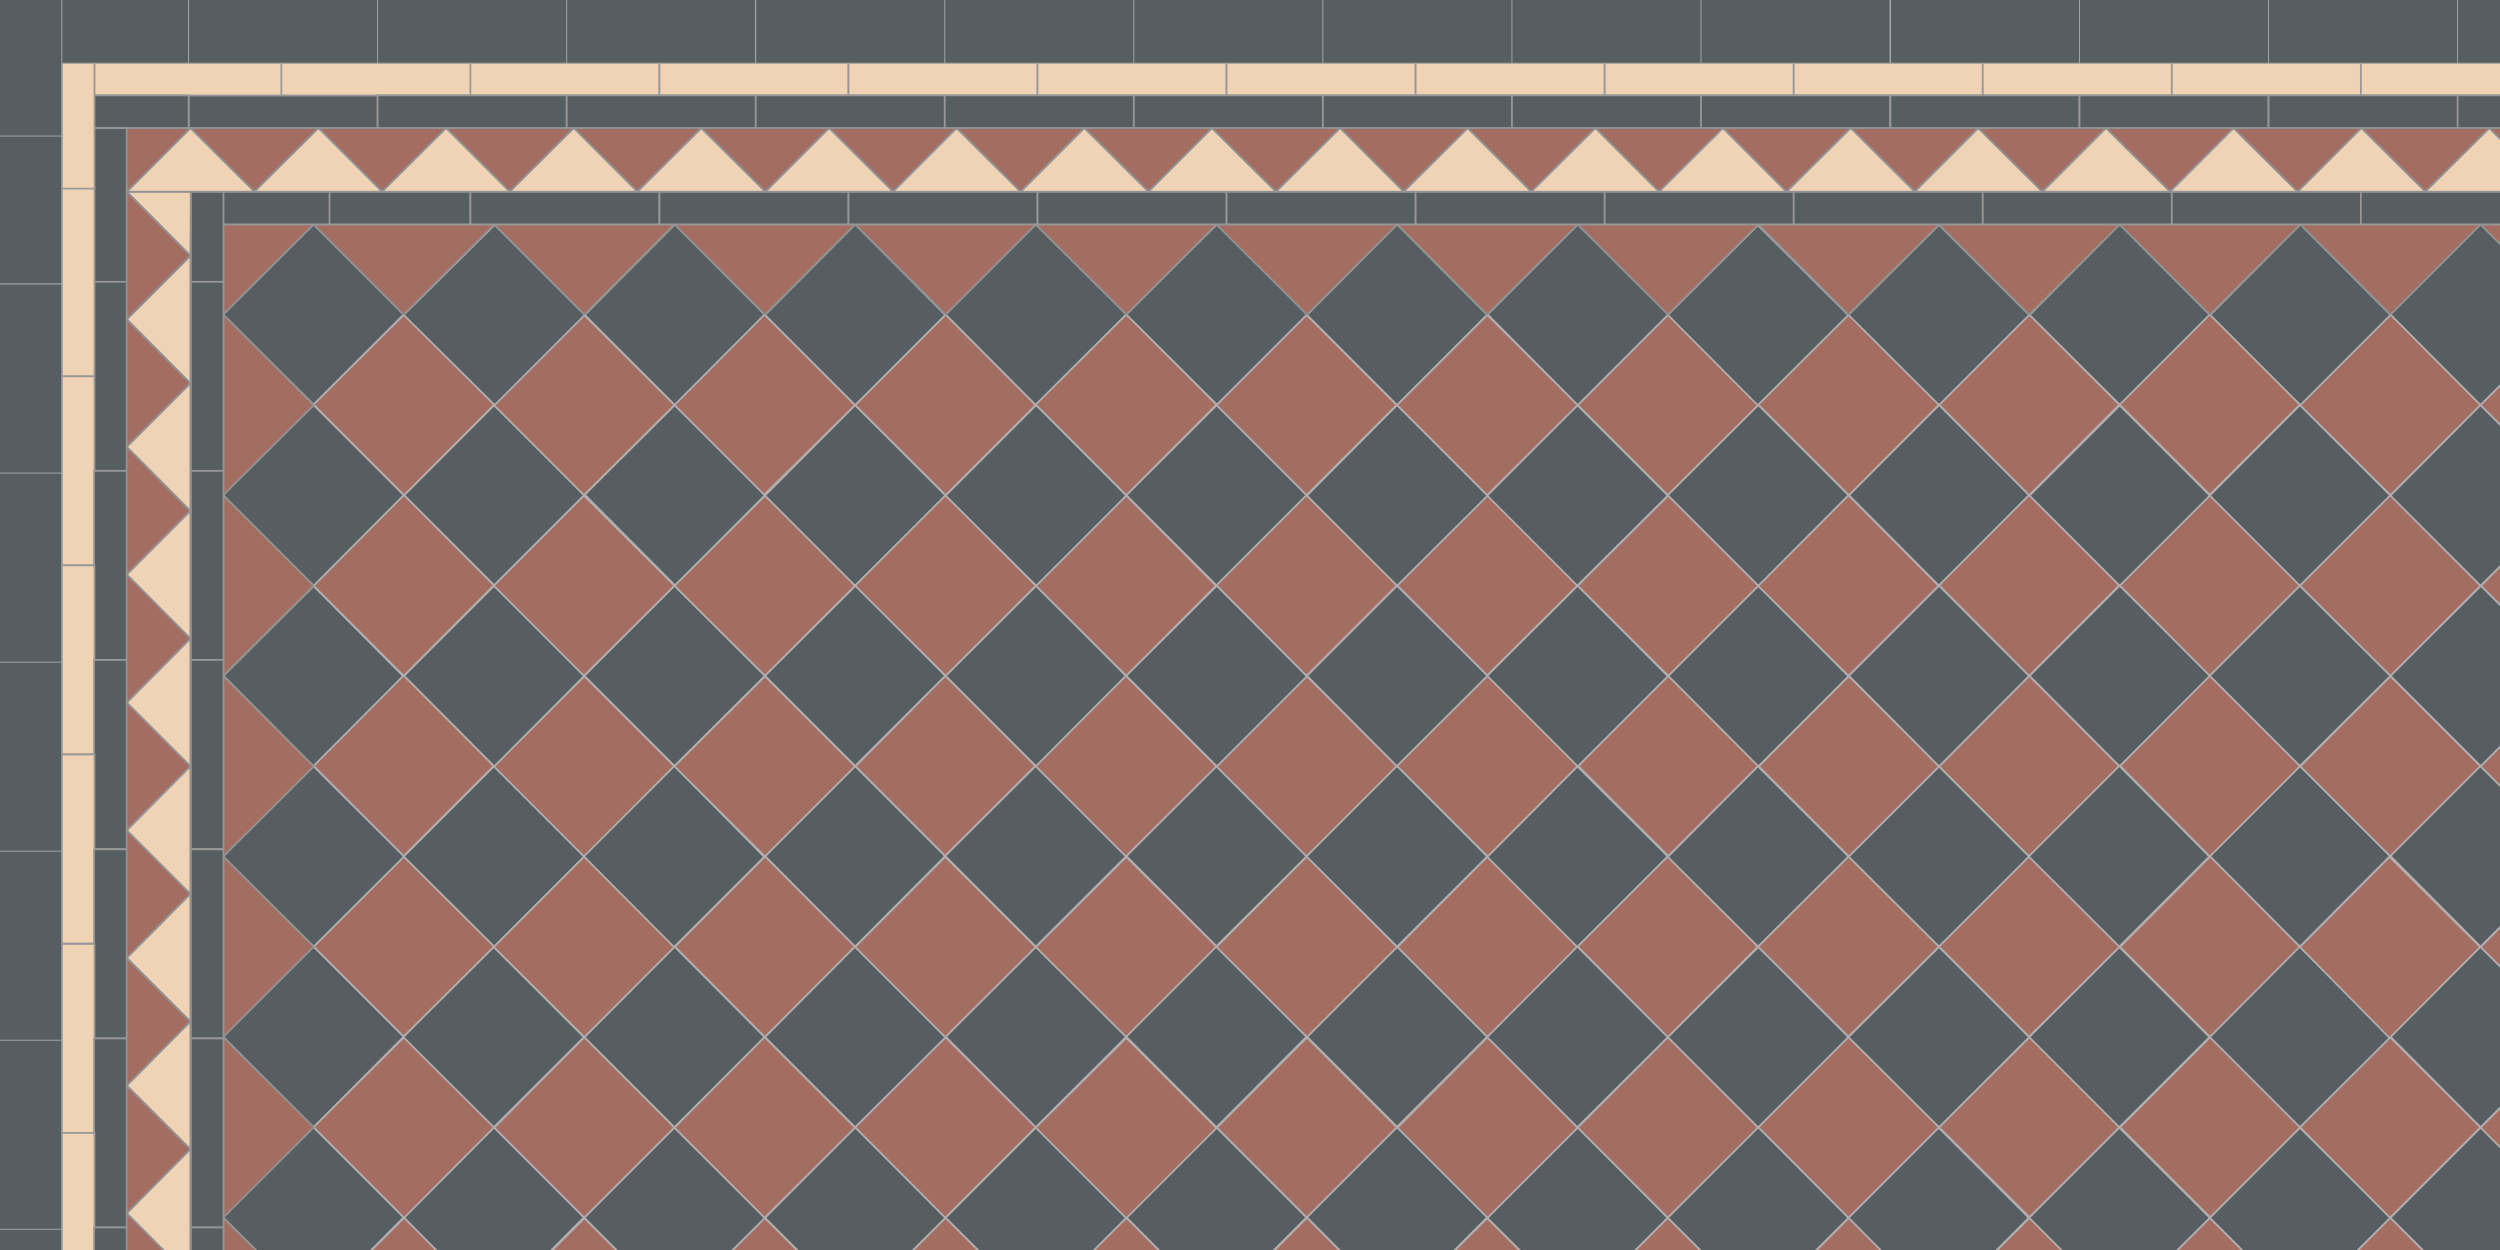 <svg xmlns="http://www.w3.org/2000/svg" viewBox="0 0 566 283"><defs><style>.cls-1,.cls-3,.cls-4,.cls-5,.cls-6,.cls-8,.cls-9{stroke-width:.4px}.cls-1,.cls-3,.cls-5,.cls-8,.cls-9{stroke-linejoin:round}.cls-1,.cls-6,.cls-9{fill:#a36d61}.cls-1,.cls-8{stroke:#919194}.cls-3,.cls-8{fill:#f0d3b4}.cls-3,.cls-5{stroke:#979797}.cls-10,.cls-4,.cls-5{fill:#565e61}.cls-4,.cls-6{stroke:#b2aeaf}.cls-10{stroke:#aaa;stroke-width:.2px}.cls-9{stroke:#919190}</style></defs><g id="Field"><path d="M50.5 71.2 71 50.8l20.4 20.4L71 91.6zM50.6 153 71 132.7l20.4 20.5L71 173.5z" class="cls-4"/><path d="M71 132.6 91.4 112l20.4 20.5L91.4 153z" class="cls-6"/><path d="M50.5 112.1 71 91.7l20.4 20.4L71 132.6zM50.5 234.7 71 214.3l20.4 20.4L71 255.2z" class="cls-4"/><path d="m71 214.3 20.4-20.4 20.5 20.4-20.5 20.4z" class="cls-6"/><path d="M50.5 193.9 71 173.5l20.5 20.4-20.5 20.4z" class="cls-4"/><path d="m71 296.1 20.5-20.4 20.4 20.4-20.4 20.5z" class="cls-6"/><path d="M50.5 275.6 71 255.2l20.4 20.4L71 296.1zM91.5 112.1l20.4-20.4 20.4 20.4-20.4 20.4z" class="cls-4"/><path d="m111.8 91.7 20.4-20.4 20.5 20.4-20.5 20.4z" class="cls-6"/><path d="m71 91.6 20.5-20.4 20.4 20.4-20.4 20.5z" class="cls-6"/><path d="M91.4 71.3 112 50.9l20.4 20.4L112 91.7zM91.4 193.9l20.5-20.5 20.4 20.5-20.4 20.4z" class="cls-4"/><path d="m111.8 173.5 20.5-20.4 20.4 20.4-20.4 20.5zM71 173.4l20.4-20.5 20.4 20.5-20.4 20.4z" class="cls-6"/><path d="m91.5 153 20.4-20.4 20.4 20.4-20.4 20.5zM91.4 275.6l20.4-20.4 20.4 20.4-20.4 20.5z" class="cls-4"/><path d="m111.9 255.3 20.4-20.5 20.4 20.5-20.4 20.4zM71 255.2l20.5-20.4 20.4 20.4-20.4 20.5z" class="cls-6"/><path d="m91.3 234.8 20.5-20.4 20.4 20.4-20.4 20.4zM132.4 71.3l20.4-20.5 20.4 20.5-20.4 20.4zM132.3 153l20.4-20.4 20.5 20.4-20.5 20.4z" class="cls-4"/><path d="m152.7 132.6 20.5-20.4 20.4 20.4-20.4 20.4zM111.8 132.6l20.4-20.4 20.5 20.4-20.5 20.4z" class="cls-6"/><path d="m132.4 112 20.4-20.3 20.4 20.4-20.4 20.4zM132.3 234.8l20.4-20.5 20.4 20.5-20.4 20.4z" class="cls-4"/><path d="m152.8 214.3 20.4-20.4 20.4 20.4-20.4 20.5zM111.8 214.4l20.5-20.5 20.4 20.5-20.4 20.4z" class="cls-6"/><path d="m132.2 193.9 20.5-20.5L173 194l-20.4 20.4z" class="cls-4"/><path d="m152.7 296.2 20.4-20.5 20.5 20.5-20.5 20.4z" class="cls-6"/><path d="m111.9 296.2 20.4-20.4 20.5 20.4-20.5 20.4z" class="cls-6"/><path d="m132.3 275.7 20.4-20.4 20.5 20.4-20.5 20.4zM173.2 112.2l20.4-20.5 20.5 20.5-20.5 20.4z" class="cls-4"/><path d="m193.6 91.7 20.5-20.5 20.4 20.5-20.4 20.4zM152.7 91.7l20.4-20.5 20.5 20.5L173 112z" class="cls-6"/><path d="m173.2 71.3 20.4-20.5L214 71.3l-20.4 20.4zM173.2 193.8l20.4-20.4 20.4 20.4-20.4 20.5z" class="cls-4"/><path d="M193.7 173.5 214 153l20.4 20.4-20.4 20.4zM152.7 173.5l20.5-20.4 20.4 20.4-20.4 20.4z" class="cls-6"/><path d="m173.2 153 20.5-20.4L214 153l-20.4 20.4zM173.2 275.7l20.4-20.5 20.5 20.5-20.5 20.4z" class="cls-4"/><path d="m193.6 255.2 20.4-20.4 20.5 20.4-20.5 20.5zM152.7 255.3l20.4-20.5 20.5 20.5-20.5 20.4z" class="cls-6"/><path d="m173.2 234.8 20.4-20.5 20.5 20.5-20.5 20.4zM214.1 71.2l20.4-20.4L255 71.2l-20.5 20.5zM214.1 153l20.5-20.4 20.4 20.5-20.4 20.4z" class="cls-4"/><path d="m234.5 132.6 20.4-20.5 20.4 20.5L255 153zM193.6 132.6l20.5-20.5 20.4 20.5-20.4 20.4z" class="cls-6"/><path d="m214.1 112.2 20.5-20.5 20.4 20.5-20.4 20.4zM214.1 234.7l20.4-20.4 20.5 20.4-20.5 20.5z" class="cls-4"/><path d="M234.5 214.4 255 194l20.5 20.4-20.5 20.4zM193.6 214.4 214 194l20.5 20.4-20.5 20.4z" class="cls-6"/><path d="m214 193.8 20.5-20.4 20.5 20.4-20.5 20.5z" class="cls-4"/><path d="m234.6 296.1 20.4-20.4 20.4 20.4-20.4 20.5zM193.6 296.2l20.5-20.5 20.4 20.5-20.4 20.4z" class="cls-6"/><path d="m214.1 275.7 20.5-20.5 20.4 20.5-20.4 20.4zM255 112.1l20.5-20.4 20.4 20.4-20.4 20.5z" class="cls-4"/><path d="m275.4 91.7 20.4-20.4 20.4 20.4-20.4 20.4zM234.5 91.6 255 71.2l20.4 20.4-20.4 20.5z" class="cls-6"/><path d="m255 71.2 20.5-20.4 20.4 20.4-20.4 20.4zM255 193.8l20.4-20.4 20.5 20.4-20.5 20.4z" class="cls-4"/><path d="m275.4 173.5 20.4-20.5 20.5 20.5-20.5 20.4zM234.5 173.5l20.4-20.5 20.5 20.5-20.5 20.4z" class="cls-6"/><path d="m255 153 20.5-20.4 20.4 20.5-20.4 20.4zM255 275.6l20.4-20.4 20.4 20.4-20.4 20.5z" class="cls-4"/><path d="m275.5 255.3 20.4-20.4 20.4 20.4-20.4 20.4zM234.5 255.3 255 235l20.4 20.4-20.4 20.4z" class="cls-6"/><path d="m255 234.7 20.4-20.4 20.4 20.4-20.4 20.5zM295.9 71.3l20.4-20.5 20.4 20.5-20.4 20.4zM295.9 153l20.4-20.4 20.5 20.4-20.5 20.5z" class="cls-4"/><path d="m316.3 132.5 20.4-20.4 20.5 20.4-20.5 20.4zM275.4 132.5l20.4-20.4 20.5 20.4-20.5 20.5z" class="cls-6"/><path d="m295.9 112.2 20.4-20.5 20.5 20.5-20.5 20.4zM295.9 234.7l20.4-20.4 20.4 20.4-20.4 20.4z" class="cls-4"/><path d="m316.4 214.4 20.4-20.5 20.4 20.5-20.4 20.4zM275.4 214.4l20.5-20.5 20.4 20.5-20.4 20.4z" class="cls-6"/><path d="m295.8 193.9 20.5-20.5 20.4 20.5-20.4 20.4z" class="cls-4"/><path d="m316.3 296.2 20.4-20.4 20.5 20.4-20.5 20.4zM275.5 296.1l20.4-20.4 20.4 20.4-20.4 20.4z" class="cls-6"/><path d="m295.9 275.6 20.4-20.4 20.4 20.4-20.4 20.5zM336.7 112.2l20.4-20.5 20.5 20.5-20.5 20.4z" class="cls-4"/><path d="m357.2 91.7 20.4-20.5 20.5 20.5-20.5 20.4zM316.3 91.7l20.4-20.4 20.5 20.4-20.5 20.4z" class="cls-6"/><path d="m336.8 71.2 20.4-20.4 20.5 20.4-20.5 20.5zM336.7 194l20.4-20.5 20.5 20.4-20.5 20.5z" class="cls-4"/><path d="m357.3 173.4 20.4-20.4 20.4 20.4-20.4 20.4zM316.3 173.4l20.5-20.4 20.4 20.4-20.4 20.5z" class="cls-6"/><path d="m336.7 153 20.5-20.4 20.4 20.5-20.4 20.4zM336.7 275.7l20.5-20.5 20.4 20.5-20.4 20.4z" class="cls-4"/><path d="m357.2 255.3 20.4-20.5 20.5 20.5-20.5 20.4zM316.4 255.3l20.4-20.5 20.4 20.5-20.4 20.4z" class="cls-6"/><path d="m336.7 234.8 20.4-20.5 20.5 20.5-20.5 20.4zM377.6 71.3 398 51l20.5 20.4L398 91.8zM377.7 153l20.4-20.4 20.4 20.5-20.4 20.4z" class="cls-4"/><path d="m398 132.6 20.5-20.5 20.4 20.5-20.4 20.4z" class="cls-6"/><path d="m357.2 132.6 20.5-20.4 20.4 20.4-20.4 20.4z" class="cls-6"/><path d="m377.6 112.1 20.5-20.4 20.4 20.4-20.4 20.5zM377.6 234.8l20.5-20.4 20.4 20.4-20.4 20.5z" class="cls-4"/><path d="m398 214.3 20.5-20.4 20.5 20.4-20.5 20.4zM357.2 214.3l20.4-20.4 20.4 20.4-20.4 20.5z" class="cls-6"/><path d="m377.6 194 20.4-20.5 20.5 20.4-20.5 20.4z" class="cls-4"/><path d="m398.1 296.2 20.5-20.5 20.4 20.5-20.4 20.4zM357.2 296.2l20.4-20.5 20.5 20.5-20.5 20.4z" class="cls-6"/><path d="m377.6 275.7 20.5-20.5 20.4 20.5-20.4 20.4zM418.6 112.1 439 91.7l20.4 20.4-20.4 20.5z" class="cls-4"/><path d="m439 91.6 20.4-20.4 20.4 20.4-20.4 20.5zM398.1 91.6l20.5-20.4L439 91.6l-20.4 20.5z" class="cls-6"/><path d="M418.5 71.3 439 50.9l20.4 20.4L439 91.7zM418.5 193.9l20.5-20.4 20.4 20.4-20.4 20.4z" class="cls-4"/><path d="m439 173.5 20.4-20.5 20.5 20.5-20.5 20.4zM398.2 173.5l20.4-20.4 20.4 20.4-20.4 20.4z" class="cls-6"/><path d="m418.6 153 20.4-20.4 20.4 20.4-20.4 20.5zM418.5 275.7l20.4-20.4 20.4 20.4-20.4 20.5z" class="cls-4"/><path d="m439 255.2 20.5-20.4 20.4 20.4-20.4 20.4zM398.1 255.2l20.4-20.4 20.5 20.4-20.5 20.5z" class="cls-6"/><path d="m418.5 234.8 20.5-20.4 20.4 20.4-20.4 20.4zM459.5 71.3l20.4-20.5 20.4 20.5L480 91.7zM459.5 153l20.4-20.4 20.5 20.4-20.5 20.5z" class="cls-4"/><path d="m479.9 132.5 20.4-20.4 20.5 20.4-20.5 20.5zM439 132.5l20.4-20.4 20.4 20.4-20.4 20.5z" class="cls-6"/><path d="m459.5 112.2 20.4-20.4 20.4 20.4-20.4 20.4zM459.4 234.8l20.4-20.4 20.4 20.4-20.4 20.4z" class="cls-4"/><path d="m480 214.4 20.4-20.5 20.4 20.5-20.4 20.4zM439 214.3l20.4-20.4 20.5 20.4-20.5 20.4z" class="cls-6"/><path d="m459.3 193.9 20.5-20.5 20.4 20.5-20.4 20.4z" class="cls-4"/><path d="m479.9 296.1 20.4-20.4 20.4 20.4-20.4 20.4zM439 296.1l20.5-20.4 20.4 20.4-20.4 20.5z" class="cls-6"/><path d="m459.4 275.7 20.4-20.4 20.5 20.4-20.5 20.4zM500.3 112.2l20.4-20.5 20.5 20.5-20.5 20.4z" class="cls-4"/><path d="m520.7 91.7 20.5-20.5 20.4 20.5-20.4 20.4zM479.9 91.6l20.4-20.4 20.4 20.4-20.4 20.4z" class="cls-6"/><path d="m500.4 71.3 20.4-20.5 20.4 20.5-20.4 20.4zM500.3 193.8l20.4-20.4 20.4 20.4-20.4 20.5z" class="cls-4"/><path d="m520.8 173.5 20.4-20.4 20.4 20.4-20.4 20.4zM480 173.4l20.3-20.4 20.5 20.4-20.5 20.5z" class="cls-6"/><path d="m500.3 153 20.4-20.4 20.5 20.4-20.5 20.4zM500.3 275.7l20.4-20.4 20.5 20.4-20.5 20.4z" class="cls-4"/><path d="m520.7 255.2 20.4-20.4 20.5 20.4-20.5 20.5z" class="cls-6"/><path d="m480 255.2 20.4-20.4 20.4 20.4-20.4 20.4z" class="cls-6"/><path d="m500.3 234.8 20.4-20.5 20.5 20.5-20.5 20.4zM541.2 71.2l20.4-20.4 20.5 20.4-20.5 20.5zM541.2 153l20.5-20.4 20.4 20.5-20.4 20.4z" class="cls-4"/><path d="M561.7 132.6 582 112l20.4 20.5-20.4 20.4zM520.7 132.6l20.5-20.5 20.4 20.5-20.4 20.4z" class="cls-6"/><path d="m541.2 112.2 20.4-20.5 20.5 20.5-20.5 20.4zM541.2 234.7l20.4-20.4 20.5 20.4-20.5 20.5z" class="cls-4"/><path d="M561.6 214.4 582 194l20.5 20.4-20.5 20.4zM520.7 214.4 541 194l20.5 20.4L541 235z" class="cls-6"/><path d="m541.2 193.8 20.4-20.4 20.5 20.4-20.5 20.5z" class="cls-4"/><path d="m561.6 296.1 20.5-20.4 20.4 20.4-20.4 20.5zM520.7 296.2l20.5-20.5 20.4 20.5-20.4 20.4z" class="cls-6"/><path d="m541.2 275.7 20.5-20.5 20.4 20.5-20.4 20.4z" class="cls-4"/><path d="m561.6 91.7 20.5-20.4 20.4 20.4-20.4 20.5zM561.6 173.5 582 153l20.5 20.5-20.5 20.4zM561.6 255.3l20.5-20.4 20.4 20.4-20.4 20.5z" class="cls-6"/><path d="M50.5 50.8v20.4L71 50.8H50.5z" class="cls-1"/><path d="m71 91.7-20.5 20.4V71.2L71 91.7zM71 132.6 50.5 153v-40.9L71 132.6zM71 173.5l-20.5 20.4V153L71 173.5zM71 214.3l-20.5 20.5v-40.9L71 214.3z" class="cls-9"/><path d="m71 255.2-20.5 20.5v-40.9L71 255.2zM71 296.1l-20.5 20.5v-40.9L71 296.1zM377.6 71.2l-20.4-20.4h40.9l-20.5 20.4zM336.7 71.2l-20.4-20.4h40.9l-20.5 20.4zM295.9 71.2l-20.5-20.4h40.9l-20.4 20.4zM255 71.2l-20.5-20.4h40.9L255 71.2zM214.1 71.2l-20.5-20.4h40.9l-20.4 20.4zM173.2 71.2l-20.5-20.4h40.9l-20.4 20.4zM132.3 71.2l-20.4-20.4h40.8l-20.4 20.4zM91.4 71.2 71 50.8h40.9L91.4 71.2zM582.1 71.2l-20.5-20.4h40.9l-20.4 20.4zM541.2 71.2l-20.4-20.4h40.8l-20.4 20.4zM500.3 71.2l-20.4-20.4h40.9l-20.5 20.4zM459.4 71.2 439 50.8h40.9l-20.5 20.4zM418.5 71.2l-20.4-20.4H439l-20.5 20.4z" class="cls-9"/></g><g id="Inner_border"><path d="M73.8 43.4h32.7v7.4H73.8z" class="cls-5"/><path d="M50.5 43.4h24.1v7.4H50.5zM106.5 43.4h42.8v7.4h-42.8z" class="cls-5"/><path d="M43.2 43.4h7.4v20.9h-7.4z" class="cls-5"/><path d="M43.2 63.8h7.4v42.8h-7.4zM43.2 106.6h7.4v42.8h-7.4zM42.7 21.6h42.8V29H42.7z" class="cls-5"/><path d="M63.7 14.2h42.8v7.4H63.7zM106.5 14.2h42.8v7.4h-42.8zM21.3 14.2h42.4v7.4H21.3z" class="cls-3"/><path d="M21.3 21.6h21.4V29H21.3zM85.5 21.6h42.8V29H85.5zM149.3 43.4h42.8v7.4h-42.8z" class="cls-5"/><path d="M149.3 14.2h42.8v7.4h-42.8z" class="cls-3"/><path d="M128.3 21.6h42.8V29h-42.8zM192.1 43.4h42.8v7.4h-42.8z" class="cls-5"/><path d="M192.1 14.2h42.8v7.4h-42.8z" class="cls-3"/><path d="M171.1 21.6h42.8V29h-42.8zM234.9 43.4h42.8v7.4h-42.8z" class="cls-5"/><path d="M234.9 14.2h42.8v7.4h-42.8z" class="cls-3"/><path d="M213.9 21.6h42.8V29h-42.8zM277.7 43.4h42.8v7.4h-42.8z" class="cls-5"/><path d="M277.7 14.2h42.8v7.4h-42.8z" class="cls-3"/><path d="M256.7 21.6h42.8V29h-42.8zM320.5 43.4h42.8v7.4h-42.8z" class="cls-5"/><path d="M320.5 14.2h42.8v7.4h-42.8z" class="cls-3"/><path d="M299.5 21.6h42.8V29h-42.8zM363.3 43.4h42.8v7.4h-42.8z" class="cls-5"/><path d="M363.3 14.2h42.8v7.4h-42.8z" class="cls-3"/><path d="M342.3 21.6h42.8V29h-42.8zM406.1 43.4h42.8v7.4h-42.8z" class="cls-5"/><path d="M406.1 14.2h42.8v7.4h-42.8z" class="cls-3"/><path d="M385.1 21.6h42.8V29h-42.8zM448.9 43.4h42.8v7.4h-42.8z" class="cls-5"/><path d="M448.9 14.2h42.8v7.4h-42.8z" class="cls-3"/><path d="M428 21.6h42.8V29H428zM491.7 43.4h42.8v7.4h-42.8z" class="cls-5"/><path d="M491.7 14.2h42.8v7.4h-42.8z" class="cls-3"/><path d="M470.8 21.6h42.8V29h-42.8zM534.5 43.4h42.8v7.4h-42.8z" class="cls-5"/><path d="M534.5 14.2h42.8v7.4h-42.8z" class="cls-3"/><path d="M513.6 21.6h42.8V29h-42.8zM556.4 21.6h42.8V29h-42.8zM21.3 29h7.4v34.9h-7.4z" class="cls-5"/><path d="M21.3 63.8h7.4v42.8h-7.4z" class="cls-5"/><path d="M14 42.4h7.4v42.8H14z" class="cls-3"/><path d="M14 14.2h7.4v28.5H14zM14 85.2h7.4V128H14z" class="cls-3"/><path d="M21.3 106.6h7.4v42.8h-7.4zM43.2 149.4h7.4v42.8h-7.4z" class="cls-5"/><path d="M14 128h7.4v42.8H14z" class="cls-3"/><path d="M21.3 149.4h7.4v42.8h-7.4zM43.2 192.3h7.4v42.8h-7.4z" class="cls-5"/><path d="M14 170.8h7.4v42.8H14z" class="cls-3"/><path d="M21.3 192.3h7.4v42.8h-7.4zM43.2 235.1h7.4v42.8h-7.4z" class="cls-5"/><path d="M14 213.7h7.4v42.8H14z" class="cls-3"/><path d="M21.3 235.1h7.4v42.8h-7.4zM43.2 277.9h7.4v42.8h-7.4z" class="cls-5"/><path d="M14 256.5h7.4v42.8H14z" class="cls-3"/><path d="M21.3 277.9h7.4v42.8h-7.4z" class="cls-5"/></g><g id="Border_decorative"><path d="m28.7 43.4 14.4 14.5.1-14.5H28.7z" style="stroke:#919294;fill:#f0d3b4;stroke-linejoin:round;stroke-width:.4px"/><path d="m28.7 72.3 14.4-14.4v28.9L28.7 72.3z" class="cls-8"/><path d="M43.1 86.8 28.7 72.3v28.9l14.4-14.4z" class="cls-1"/><path d="m28.7 101.2 14.4-14.4v28.9l-14.4-14.5z" class="cls-8"/><path d="m43.1 115.7-14.4-14.5v28.9l14.4-14.4z" class="cls-1"/><path d="m28.7 130.1 14.4-14.4v28.9l-14.4-14.5z" class="cls-8"/><path d="m43.1 144.6-14.4-14.5v29l14.4-14.5z" class="cls-1"/><path d="m28.7 159.1 14.4-14.5v28.9l-14.4-14.4z" class="cls-8"/><path d="m43.1 173.5-14.4-14.4V188l14.4-14.5z" class="cls-1"/><path d="m28.7 188 14.4-14.5v28.9L28.7 188z" class="cls-8"/><path d="M43.1 202.4 28.7 188v28.9l14.4-14.5z" class="cls-1"/><path d="m28.7 216.9 14.4-14.5v28.9l-14.4-14.4z" class="cls-8"/><path d="m43.1 231.3-14.4-14.4v28.9l14.4-14.5z" class="cls-1"/><path d="m28.7 245.8 14.4-14.5v28.9l-14.4-14.4z" class="cls-8"/><path d="m43.1 260.2-14.4-14.4v28.9l14.4-14.5z" class="cls-1"/><path d="m28.7 274.7 14.4-14.5v29l-14.4-14.5z" class="cls-8"/><path d="m43.1 289.2-14.4-14.5v28.9l14.4-14.4zM57.6 43.4 43.1 29h29L57.6 43.4z" class="cls-1"/><path d="m43.1 29 14.5 14.4H28.7L43.1 29z" class="cls-8"/><path d="M86.5 43.4 72.1 29H101L86.5 43.4z" class="cls-1"/><path d="m72.1 29 14.4 14.4H57.6L72.1 29z" class="cls-8"/><path d="M115.4 43.4 101 29h28.9l-14.5 14.4z" class="cls-1"/><path d="m101 29 14.4 14.4H86.5L101 29z" class="cls-8"/><path d="M144.3 43.4 129.9 29h28.9l-14.5 14.4z" class="cls-1"/><path d="m129.9 29 14.4 14.4h-28.9L129.9 29zM158.8 29l14.5 14.4h-29L158.8 29z" class="cls-8"/><path d="M173.3 43.4 158.8 29h28.9l-14.4 14.4z" class="cls-1"/><path d="M202.2 43.4 187.7 29h28.9l-14.4 14.4z" class="cls-1"/><path d="m187.7 29 14.5 14.4h-28.9L187.7 29zM216.6 29l14.5 14.4h-28.9L216.6 29z" class="cls-8"/><path d="M231.1 43.4 216.6 29h28.9l-14.4 14.4zM260 43.4 245.5 29h28.9L260 43.4z" class="cls-1"/><path d="M245.5 29 260 43.4h-28.9L245.5 29zM274.4 29l14.5 14.4H260L274.4 29z" class="cls-8"/><path d="M288.9 43.4 274.4 29h29l-14.5 14.4zM317.8 43.4 303.4 29h28.9l-14.5 14.4z" class="cls-1"/><path d="m303.4 29 14.4 14.4h-28.9L303.4 29zM332.3 29l14.4 14.4h-28.9L332.3 29z" class="cls-8"/><path d="M346.7 43.4 332.3 29h28.9l-14.5 14.4zM375.6 43.4 361.2 29h28.9l-14.5 14.4z" class="cls-1"/><path d="m361.2 29 14.4 14.4h-28.9L361.2 29zM390.1 29l14.4 14.4h-28.9L390.1 29z" class="cls-8"/><path d="M404.5 43.4 390.1 29H419l-14.5 14.4zM433.5 43.4 419 29h28.9l-14.4 14.4z" class="cls-1"/><path d="m419 29 14.5 14.4h-29L419 29zM447.9 29l14.5 14.4h-28.9L447.9 29z" class="cls-8"/><path d="M462.4 43.4 447.9 29h28.9l-14.4 14.4zM491.3 43.4 476.8 29h28.9l-14.4 14.4z" class="cls-1"/><path d="m476.8 29 14.5 14.4h-28.9L476.8 29zM505.7 29l14.5 14.4h-28.9L505.7 29z" class="cls-8"/><path d="M520.2 43.4 505.7 29h28.9l-14.4 14.4zM549.1 43.4 534.6 29h29l-14.5 14.4z" class="cls-1"/><path d="m534.6 29 14.5 14.4h-28.9L534.6 29zM563.6 29 578 43.4h-28.9L563.6 29z" class="cls-8"/><path d="M578 43.4 563.6 29h28.9L578 43.4zM43.1 57.9 28.7 43.4v28.9l14.4-14.4z" class="cls-1"/><path d="M43.1 29 28.7 43.4V29h14.4z" style="stroke:#919294;fill:#a36d61;stroke-linejoin:round;stroke-width:.4px"/></g><g id="Outer_Border_150_s"><path d="M-.5-.2H14v31H-.5zM-.5 30.8H14v33.5H-.5zM14-.2h28.8v14.5H14z" class="cls-10"/><path d="M42.7-.2h42.8v14.5H42.7zM85.5-.2h42.8v14.5H85.5zM128.3-.2h42.8v14.5h-42.8z" class="cls-10"/><path d="M171.1-.2h42.8v14.5h-42.8zM213.9-.2h42.8v14.5h-42.8zM256.7-.2h42.8v14.5h-42.8zM299.5-.2h42.8v14.5h-42.8zM342.3-.2h42.8v14.5h-42.8zM385.1-.2h42.8v14.5h-42.8zM428-.2h42.8v14.5H428zM470.8-.2h42.8v14.5h-42.8zM513.6-.2h42.8v14.5h-42.8zM556.4-.2h42.8v14.5h-42.8zM-.5 64.3H14v42.8H-.5zM-.5 107.1H14v42.8H-.5zM-.5 149.9H14v42.8H-.5zM-.5 192.7H14v42.8H-.5zM-.5 235.5H14v42.8H-.5zM-.5 278.3H14v42.8H-.5z" class="cls-10"/></g></svg>